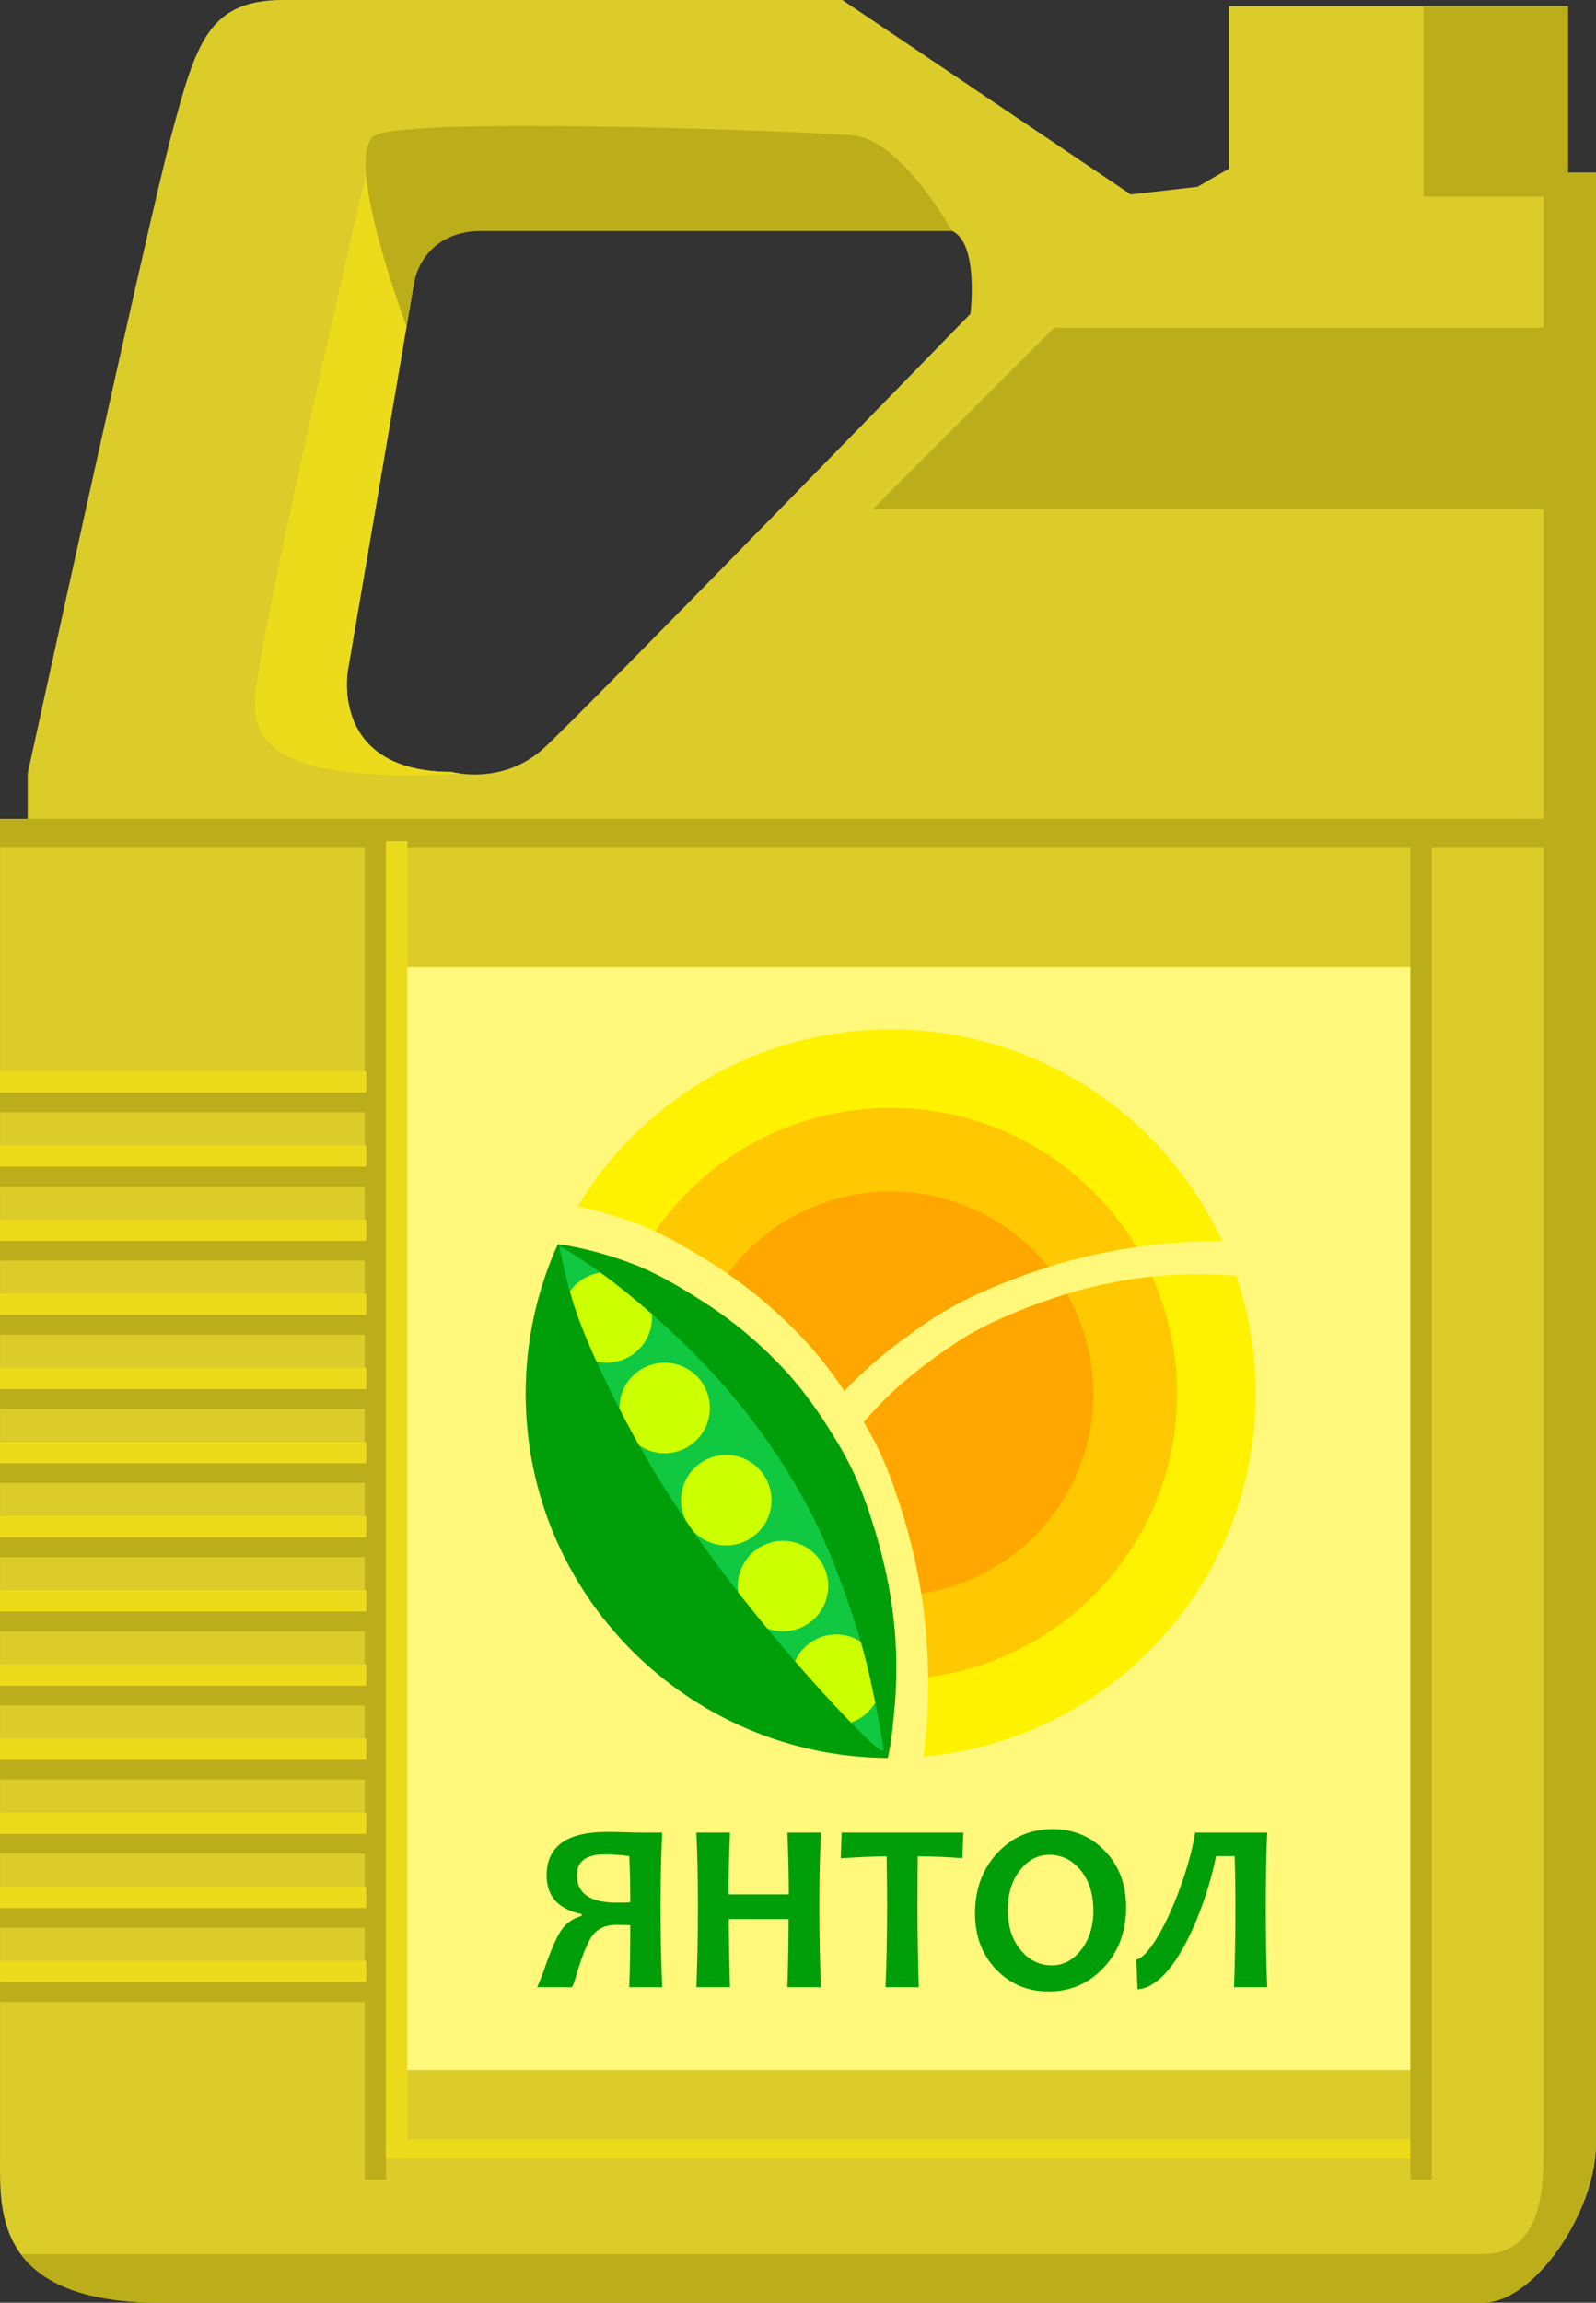 <?xml version="1.0" encoding="UTF-8"?> <!-- Creator: CorelDRAW 2017 --> <svg xmlns="http://www.w3.org/2000/svg" xmlns:xlink="http://www.w3.org/1999/xlink" xml:space="preserve" width="100%" height="100%" style="shape-rendering:geometricPrecision; text-rendering:geometricPrecision; image-rendering:optimizeQuality; fill-rule:evenodd; clip-rule:evenodd" viewBox="0 0 11832.34 17065.09"><rect x="0" y="0" width="11832.34" height="17065.09" fill="#333333" stroke="none"/> <defs> <style type="text/css"> <![CDATA[ .fil5 {fill:none} .fil7 {fill:#009E08} .fil11 {fill:#10C941} .fil6 {fill:#13B91B} .fil2 {fill:#BBAE1A} .fil12 {fill:#CCFF00} .fil0 {fill:#DBCC2A} .fil3 {fill:#E74A4C} .fil1 {fill:#ECDB1B} .fil10 {fill:#FFA600} .fil9 {fill:#FFC800} .fil8 {fill:#FFF200} .fil4 {fill:#FFF87A} .fil13 {fill:#009E08;fill-rule:nonzero} ]]> </style> <clipPath id="id0"> <path d="M6418.98 12876.22c-91.75,-88.93 -256.21,-259.72 -451.01,-480.62 -194.08,-220.21 -419.22,-489.84 -623.89,-762.98 -203.97,-272.41 -388.17,-548.36 -543.46,-813.05 -155.28,-264.62 -281.62,-518.72 -372.64,-717.76 -91.06,-199 -147.5,-343.72 -188.44,-482.01 -41.64,-137.66 -68.47,-268.93 -82.58,-332.43 -14.11,-63.53 -16.23,-59.99 39.51,-25.41 55.75,34.58 167.98,100.93 328.89,223.72 161.65,122.09 370.55,302.05 557.57,483.44 186.32,182.08 350.78,366.32 503.21,568.87 153.17,202.55 294.31,423.49 405.1,633.06 110.83,210.34 191.29,410.07 259.76,599.21 69.13,189.17 126.34,367.7 175.72,566.75 48.7,199.04 89.63,417.82 108.68,527.92 19.09,110.11 17.66,111.49 7.09,108.68 -10.6,-2.81 -31.07,-8.48 -123.52,-97.38l0 0 0 0 0.01 -0.01z"></path> </clipPath> </defs> <g id="Слой_x0020_1">  <path class="fil0" d="M8383.08 1441.21l-2137.58 -1441.21c0,0 -3594.96,0 -4145.48,0 -550.52,0 -644.79,311.67 -825.96,987.79 -181.06,676.15 -1068.68,4744.76 -1068.68,4744.76l0 335.53 -205.29 0c0,0 0,9550.09 0,9938.02 0,388.03 -32.39,1058.99 1196.44,1058.99 1228.72,0 9405.04,0 9793.69,0 388.69,0 842.12,-678.46 842.12,-1180.36 0,-502.01 0,-14605.34 0,-14605.34l-207.38 0 0 -1233.73 -2514.14 0 0 1204.45 -232.78 134.37 -494.95 56.73 -0.01 0zm-1325.67 269.67c-1123.62,0 -3201.26,0 -3484.2,0 -282.93,0 -436.5,-24.23 -509.24,412.27 -72.86,436.54 -485.12,2845.58 -485.12,2845.58 0,0 -137.49,751.83 768.05,751.83 0,0 379.92,105.09 687.09,-177.84 307.17,-282.94 3160.87,-3217.5 3160.87,-3217.5 0,0 64.63,-525.36 -137.45,-614.34l0 0z"></path> <path class="fil1" d="M3428.17 1207.81l-648.05 -203.76c0,0 -859.62,3664.2 -890.29,4187.37 -30.82,523.22 665.55,582.25 1530.44,542.29 -46.02,-5.55 -73.36,-13.16 -73.36,-13.16 -905.54,0 -768.06,-751.82 -768.06,-751.82 0,0 417.42,-2440.16 485.13,-2845.59 67.59,-405.32 184.16,-409.81 395.88,-412.26l-31.69 -503.07 0 0zm284.32 4508.51l0.15 0 -0.15 0z"></path> <path class="fil2" d="M7057.41 1710.88c0,0 -374.61,-674.47 -730.95,-706.82 -356.15,-32.35 -3301.05,-141.61 -3546.34,0 -245.24,141.58 233.81,1415.56 233.81,1415.56 22.19,-130.76 8.4,-46.94 50.04,-296.46 41.52,-249.53 226.31,-412.27 509.24,-412.27 282.94,0 2360.58,0 3484.2,0l0 -0.01z"></path> <path class="fil2" d="M154.31 16704.77c151.26,204.67 450.43,360.32 1042.21,360.32 1228.73,0 9405.05,0 9793.69,0 388.7,0 842.12,-678.46 842.12,-1180.36 0,-502.01 0,-14605.34 0,-14605.34l-207.38 0 0 -1233.73 -1071.9 0 0 1411.82 890.59 0 0 971.56 -3627.31 0 -1344.12 1344.12 4971.44 0 0 12176.3c0,356.2 -48.62,755.3 -453.43,755.3l-10835.91 0 0 0.01z"></path> <polygon class="fil2" points="0.09,6277.51 11573.45,6277.51 11573.45,6068.12 0.09,6068.12 "></polygon> <polygon class="fil3" points="0.09,8085.12 2715.64,8085.12 2715.64,7946.24 0.09,7946.24 "></polygon> <g id="_1222417344"> <polygon class="fil2" points="0.09,8242.84 2715.64,8242.84 2715.64,8085.12 0.09,8085.12 "></polygon> <polygon class="fil2" points="0.09,8792.34 2715.64,8792.34 2715.64,8634.5 0.09,8634.5 "></polygon> <polygon class="fil2" points="0.09,9341.69 2715.64,9341.69 2715.64,9183.96 0.09,9183.96 "></polygon> <polygon class="fil2" points="0.09,9891.04 2715.64,9891.04 2715.64,9733.34 0.09,9733.34 "></polygon> <polygon class="fil2" points="0.09,10440.53 2715.64,10440.53 2715.64,10282.73 0.09,10282.73 "></polygon> <polygon class="fil2" points="0.09,10989.88 2715.64,10989.88 2715.64,10832.18 0.09,10832.18 "></polygon> <polygon class="fil2" points="0.09,11539.37 2715.64,11539.37 2715.64,11381.57 0.09,11381.57 "></polygon> <polygon class="fil2" points="0.09,12088.75 2715.64,12088.75 2715.64,11930.88 0.09,11930.88 "></polygon> <polygon class="fil2" points="0.09,12638.11 2715.64,12638.11 2715.64,12480.37 0.09,12480.37 "></polygon> <polygon class="fil2" points="0.09,13187.6 2715.64,13187.6 2715.64,13029.72 0.09,13029.72 "></polygon> <polygon class="fil2" points="0.09,13736.95 2715.64,13736.95 2715.64,13579.25 0.09,13579.25 "></polygon> <polygon class="fil2" points="0.09,14286.44 2715.64,14286.44 2715.64,14128.64 0.09,14128.64 "></polygon> <polygon class="fil2" points="0.09,14835.79 2715.64,14835.79 2715.64,14677.94 0.09,14677.94 "></polygon> </g> <polygon class="fil3" points="0.09,8634.5 2715.64,8634.5 2715.64,8495.55 0.09,8495.55 "></polygon> <polygon class="fil3" points="0.09,9183.96 2715.64,9183.96 2715.64,9044.93 0.09,9044.93 "></polygon> <polygon class="fil3" points="0.09,9733.34 2715.64,9733.34 2715.64,9594.47 0.09,9594.47 "></polygon> <polygon class="fil3" points="0.09,10282.69 2715.64,10282.69 2715.64,10143.82 0.09,10143.82 "></polygon> <polygon class="fil3" points="0.09,10832.18 2715.64,10832.18 2715.64,10693.31 0.09,10693.31 "></polygon> <polygon class="fil3" points="0.09,11381.53 2715.64,11381.53 2715.64,11242.66 0.09,11242.66 "></polygon> <polygon class="fil3" points="0.09,11930.91 2715.64,11930.91 2715.64,11792 0.09,11792 "></polygon> <polygon class="fil3" points="0.09,12480.41 2715.64,12480.41 2715.64,12341.5 0.09,12341.5 "></polygon> <polygon class="fil3" points="0.09,13029.75 2715.64,13029.75 2715.64,12890.88 0.09,12890.88 "></polygon> <polygon class="fil3" points="0.09,13579.25 2715.64,13579.25 2715.64,13440.27 0.09,13440.27 "></polygon> <polygon class="fil3" points="0.09,14128.6 2715.64,14128.6 2715.64,13989.73 0.09,13989.73 "></polygon> <polygon class="fil3" points="0.09,14677.94 2715.64,14677.94 2715.64,14539.07 0.09,14539.07 "></polygon> <polygon class="fil2" points="2703.94,16152.46 2861.78,16152.46 2861.78,6233.46 2703.94,6233.46 "></polygon> <polygon class="fil1" points="2861.78,15994.61 10456.08,15994.61 10456.08,15855.74 2861.78,15855.74 "></polygon> <polygon class="fil1" points="2861.78,15994.61 3019.59,15994.61 3019.59,6233.42 2861.78,6233.42 "></polygon> <polygon class="fil2" points="10456.08,16152.46 10613.96,16152.46 10613.96,6233.46 10456.08,6233.46 "></polygon> <g id="_1222420128"> <polygon class="fil1" points="0.09,8096.63 2715.64,8096.63 2715.64,7938.89 0.09,7938.89 "></polygon> <polygon class="fil1" points="0.09,8646.12 2715.64,8646.12 2715.64,8488.28 0.09,8488.28 "></polygon> <polygon class="fil1" points="0.09,9195.47 2715.64,9195.47 2715.64,9037.74 0.09,9037.74 "></polygon> <polygon class="fil1" points="0.09,9744.82 2715.64,9744.82 2715.64,9587.12 0.09,9587.12 "></polygon> <polygon class="fil1" points="0.09,10294.31 2715.64,10294.31 2715.64,10136.51 0.09,10136.51 "></polygon> <polygon class="fil1" points="0.09,10843.66 2715.64,10843.66 2715.64,10685.96 0.09,10685.96 "></polygon> <polygon class="fil1" points="0.09,11393.15 2715.64,11393.15 2715.64,11235.35 0.09,11235.35 "></polygon> <polygon class="fil1" points="0.09,11942.54 2715.64,11942.54 2715.64,11784.66 0.09,11784.66 "></polygon> <polygon class="fil1" points="0.09,12491.89 2715.64,12491.89 2715.64,12334.15 0.09,12334.15 "></polygon> <polygon class="fil1" points="0.09,13041.38 2715.64,13041.38 2715.64,12883.5 0.09,12883.5 "></polygon> <polygon class="fil1" points="0.09,13590.73 2715.64,13590.73 2715.64,13433.03 0.09,13433.03 "></polygon> <polygon class="fil1" points="0.09,14140.22 2715.64,14140.22 2715.64,13982.42 0.09,13982.42 "></polygon> <polygon class="fil1" points="0.09,14689.57 2715.64,14689.57 2715.64,14531.73 0.09,14531.73 "></polygon> </g> <rect class="fil4" x="3019.6" y="7168.06" width="7436.48" height="8172.7"></rect> <g id="_1222471360"> <rect class="fil5" x="3362.26" y="7319.58" width="6586.98" height="7407.16"></rect> <path class="fil6" d="M6254.52 10314.97l-12.68 13.41c4.21,-4.24 8.44,-9.18 12.68,-13.41z"></path> <path class="fil7" d="M6581.98 13027.96c-1484.93,-11.29 -2684.74,-1215.34 -2684.74,-2699.58 0,-394.54 85.4,-769.3 237.87,-1107.36 26.1,2.12 74.05,7.74 165.15,28.22 102.32,22.59 258.29,64.23 402.98,122.09 143.95,57.9 275.96,131.3 407.23,211.76 130.57,79.73 260.45,166.54 395.23,276.65 134.08,110.8 274.52,245.62 389.6,382.55 115.73,137.59 207.48,277.34 283.7,400.86 75.52,123.52 136.2,230.77 199.74,389.6 63.53,158.76 129.88,369.1 175.75,566.02 46.58,196.92 71.98,379.7 83.27,549.79 11.3,170.81 9.18,328.18 -2.81,472.87 -11.29,144.69 -27.56,278.08 -40.24,343 -4.24,20.47 -8.48,42.37 -12.72,63.53l0 0 -0.01 0z"></path> <path class="fil8" d="M9164.41 9453.91c94.6,274.53 145.41,568.17 145.41,874.47 0,1409.41 -1081.95,2566.19 -2462.45,2688.98 2.09,-16.23 4.25,-33.85 5.63,-53.62 16.24,-172.95 20.48,-193.38 26.11,-343.73 5.66,-150.31 2.16,-322.52 -12.69,-508.84 -15.5,-185.63 -43.06,-385.37 -93.87,-599.91 -50.11,-214.57 -122.78,-444.66 -191.95,-617.56 -57.21,-142.56 -112.22,-247.03 -175.75,-355.02 57.87,-67.04 118.55,-131.96 179.99,-191.95 128.42,-124.94 261.85,-225.87 379.7,-310.57 117.86,-83.96 220.9,-151.74 374.77,-226.53 154.55,-74.1 359.23,-155.28 552.63,-215.26 192.65,-59.26 373.34,-97.39 542.73,-120.67 168.67,-23.29 326.04,-31.77 471.45,-30.38 97.38,0.73 188.44,5.66 258.29,10.6l0 0 0 0 0 -0.01z"></path> <path class="fil8" d="M6603.88 7628.8c1089.71,0 2029.09,642.97 2457.48,1568.93 -52.2,-0.69 -110.8,0 -173.6,2.12 -150.31,4.94 -321.83,20.44 -506.04,48.69 -184.89,28.22 -381.85,69.86 -592.88,134.82 -210.3,64.89 -434.02,153.82 -602.72,235.01 -167.97,81.15 -280.15,155.25 -409.34,247 -128.41,92.49 -273.83,202.59 -414.28,338.79 -34.58,33.89 -69.16,68.47 -102.35,104.44l0 0c-59.99,-90.33 -128.42,-184.9 -206.8,-278.07 -126.33,-149.62 -278.76,-296.43 -426.3,-417.13 -146.77,-120.67 -287.94,-215.23 -431.2,-302.75 -142.56,-86.81 -287.25,-167.27 -444.66,-230.8 -157.37,-62.8 -327.46,-108.68 -439.69,-133.35 -9.87,-2.85 -19.74,-4.97 -28.91,-6.36 472.84,-785.57 1335.32,-1311.33 2321.28,-1311.33l0 0 0.01 -0.01z"></path> <path class="fil6" d="M6254.52 10314.27l-12.68 14.11c4.21,-4.24 8.44,-9.17 12.68,-14.11z"></path> <path class="fil7" d="M6644.12 12445.71c-13.41,0.7 -26.83,0.7 -40.24,0.7 -1173.01,0 -2122.97,-948.57 -2122.97,-2118.03 0,-343.73 81.89,-667.68 227.27,-954.93 142.56,57.17 272.41,130.58 402.29,209.61 130.57,79.76 260.45,166.58 395.23,276.68 134.08,110.8 274.56,245.62 389.6,382.55 115.73,137.59 207.48,277.34 283.7,400.86 75.52,123.52 136.2,230.77 199.74,389.6 63.53,158.76 129.88,369.1 175.75,566.02 46.58,196.88 71.98,379.7 83.27,549.79 7.06,103.74 8.45,203.28 6.36,297.15l0 0 0 0z"></path> <path class="fil9" d="M8541.22 9460.27c119.28,265.39 185.63,558.96 185.63,868.11 0,1075.59 -803.88,1964.17 -1845.59,2100.37 -1.42,-100.19 -5.67,-206.09 -14.84,-317.58 -15.5,-185.63 -43.07,-385.37 -93.87,-599.91 -50.12,-214.57 -122.79,-444.66 -191.95,-617.56 -57.17,-142.56 -112.23,-247.03 -175.76,-354.98 57.91,-67.08 118.59,-132.69 180,-191.99 128.41,-124.91 261.84,-225.87 379.7,-310.53 117.85,-84 220.9,-151.78 374.76,-226.57 154.55,-74.1 359.23,-155.25 552.64,-215.24 192.64,-59.29 373.33,-97.42 542.73,-120.7 35.97,-4.93 71.28,-9.18 106.55,-13.41l0 0 0 -0.01z"></path> <path class="fil9" d="M6603.88 8210.35c774.23,0 1451.05,413.58 1822.3,1031.1 -14.81,2.16 -29.64,4.25 -44.45,6.4 -184.89,28.91 -381.85,69.86 -592.89,135.51 -210.29,64.89 -434.01,153.82 -602.71,234.98 -167.97,81.18 -280.16,155.28 -409.34,247.03 -128.42,91.76 -273.83,202.59 -414.28,338.79 -34.58,33.16 -69.17,68.47 -102.36,104.44l0 0c-59.98,-90.33 -128.41,-184.9 -206.79,-278.07 -126.33,-149.62 -278.77,-296.43 -426.3,-417.13 -146.77,-120.67 -287.95,-215.23 -431.2,-302.75 -110.11,-67.73 -221.6,-131.26 -339.49,-185.62 383.24,-552.64 1022.7,-914.68 1747.51,-914.68z"></path> <path class="fil6" d="M6254.52 10314.27l-12.68 14.11c4.21,-4.24 8.44,-9.17 12.68,-14.11z"></path> <path class="fil7" d="M6600.33 11826.73c-827.86,-2.12 -1498.35,-671.88 -1498.35,-1498.35 0,-235.01 54.36,-456.64 151.05,-654.99 83.27,55.78 166.54,116.47 252.67,186.36 134.08,110.8 274.56,245.61 389.6,382.55 115.73,137.59 207.48,277.34 283.7,400.85 75.52,123.53 136.2,230.77 199.74,389.6 63.53,158.76 129.88,369.1 175.75,566.02 18.35,78.34 33.85,153.86 45.84,227.96l0 0z"></path> <path class="fil10" d="M7909.55 9588.73c124.91,218.09 195.5,470.75 195.5,739.65 0,750.22 -552.6,1372.02 -1274.6,1481.39 -14.84,-96.69 -33.19,-195.5 -57.9,-298.51 -50.12,-214.57 -122.79,-444.66 -191.95,-617.56 -57.17,-142.56 -112.23,-247.03 -175.76,-355.02 57.91,-67.04 118.59,-132.65 180,-191.95 128.41,-124.94 261.84,-225.87 379.7,-310.57 117.85,-83.96 220.9,-151.74 374.76,-226.53 154.55,-74.1 359.23,-155.24 552.64,-215.26l17.62 -5.67 0 0.04 0 0 -0.01 -0.01z"></path> <path class="fil10" d="M6603.88 8830.03c472.18,0 893.51,218.09 1168.77,558.27 -205.4,64.19 -422.75,150.31 -586.53,230.04 -167.97,81.18 -280.15,155.28 -409.34,247.07 -128.41,92.45 -273.83,202.55 -414.28,338.75 -34.58,33.16 -69.16,68.47 -102.35,104.44l0 0c-59.99,-90.33 -128.42,-184.9 -206.8,-278.04 -126.33,-149.66 -278.76,-296.46 -426.3,-417.17 -78.3,-64.88 -155.24,-122.09 -232.16,-174.29 273.84,-369.14 713.52,-609.08 1208.98,-609.08l0 0 0 0 0.01 0.01z"></path> <path class="fil11" d="M6418.98 12876.22c-91.75,-88.93 -256.21,-259.72 -451.01,-480.62 -194.08,-220.21 -419.22,-489.84 -623.89,-762.98 -203.97,-272.41 -388.17,-548.36 -543.46,-813.05 -155.28,-264.62 -281.62,-518.72 -372.64,-717.76 -91.06,-199 -147.5,-343.72 -188.44,-482.01 -41.64,-137.66 -68.47,-268.93 -82.58,-332.43 -14.11,-63.53 -16.23,-59.99 39.51,-25.41 55.75,34.58 167.98,100.93 328.89,223.72 161.65,122.09 370.55,302.05 557.57,483.44 186.32,182.08 350.78,366.32 503.21,568.87 153.17,202.55 294.31,423.49 405.1,633.06 110.83,210.34 191.29,410.07 259.76,599.21 69.13,189.17 126.34,367.7 175.72,566.75 48.7,199.04 89.63,417.82 108.68,527.92 19.09,110.11 17.66,111.49 7.09,108.68 -10.6,-2.81 -31.07,-8.48 -123.52,-97.38l0 0 0 0 0.01 -0.01z"></path> <g> </g> <g> </g> <g style="clip-path:url(#id0)"> <g id="_1222457056"> <circle class="fil12" cx="4498.57" cy="9763.06" r="335.24"></circle> <circle class="fil12" cx="4927.65" cy="10434.25" r="335.24"></circle> <circle class="fil12" cx="5384.29" cy="11117.46" r="335.24"></circle> <circle class="fil12" cx="5804.94" cy="11754.03" r="335.24"></circle> <circle class="fil12" cx="6200.17" cy="12447.8" r="335.24"></circle> </g> </g> <path class="fil5" d="M6418.98 12876.22c-91.75,-88.93 -256.21,-259.72 -451.01,-480.62 -194.08,-220.21 -419.22,-489.84 -623.89,-762.98 -203.97,-272.41 -388.17,-548.36 -543.46,-813.05 -155.28,-264.62 -281.62,-518.72 -372.64,-717.76 -91.06,-199 -147.5,-343.72 -188.44,-482.01 -41.64,-137.66 -68.47,-268.93 -82.58,-332.43 -14.11,-63.53 -16.23,-59.99 39.51,-25.41 55.75,34.58 167.98,100.93 328.89,223.72 161.65,122.09 370.55,302.05 557.57,483.44 186.32,182.08 350.78,366.32 503.21,568.87 153.17,202.55 294.31,423.49 405.1,633.06 110.83,210.34 191.29,410.07 259.76,599.21 69.13,189.17 126.34,367.7 175.72,566.75 48.7,199.04 89.63,417.82 108.68,527.92 19.09,110.11 17.66,111.49 7.09,108.68 -10.6,-2.81 -31.07,-8.48 -123.52,-97.38l0 0 0 0 0.01 -0.01z"></path> <path class="fil5" d="M6418.98 12876.22c-91.75,-88.93 -256.21,-259.72 -451.01,-480.62 -194.08,-220.21 -419.22,-489.84 -623.89,-762.98 -203.97,-272.41 -388.17,-548.36 -543.46,-813.05 -155.28,-264.62 -281.62,-518.72 -372.64,-717.76 -91.06,-199 -147.5,-343.72 -188.44,-482.01 -41.64,-137.66 -68.47,-268.93 -82.58,-332.43 -14.11,-63.53 -16.23,-59.99 39.51,-25.41 55.75,34.58 167.98,100.93 328.89,223.72 161.65,122.09 370.55,302.05 557.57,483.44 186.32,182.08 350.78,366.32 503.21,568.87 153.17,202.55 294.31,423.49 405.1,633.06 110.83,210.34 191.29,410.07 259.76,599.21 69.13,189.17 126.34,367.7 175.72,566.75 48.7,199.04 89.63,417.82 108.68,527.92 19.09,110.11 17.66,111.49 7.09,108.68 -10.6,-2.81 -31.07,-8.48 -123.52,-97.38l0 0 0 0 0.01 -0.01z"></path> <path class="fil5" d="M6418.98 12876.22c-91.75,-88.93 -256.21,-259.72 -451.01,-480.62 -194.08,-220.21 -419.22,-489.84 -623.89,-762.98 -203.97,-272.41 -388.17,-548.36 -543.46,-813.05 -155.28,-264.62 -281.62,-518.72 -372.64,-717.76 -91.06,-199 -147.5,-343.72 -188.44,-482.01 -41.64,-137.66 -68.47,-268.93 -82.58,-332.43 -14.11,-63.53 -16.23,-59.99 39.51,-25.41 55.75,34.58 167.98,100.93 328.89,223.72 161.65,122.09 370.55,302.05 557.57,483.44 186.32,182.08 350.78,366.32 503.21,568.87 153.17,202.55 294.31,423.49 405.1,633.06 110.83,210.34 191.29,410.07 259.76,599.21 69.13,189.17 126.34,367.7 175.72,566.75 48.7,199.04 89.63,417.82 108.68,527.92 19.09,110.11 17.66,111.49 7.09,108.68 -10.6,-2.81 -31.07,-8.48 -123.52,-97.38l0 0 0 0 0.01 -0.01z"></path> <path class="fil13" d="M4909.45 14726.74l-244.44 0c5.37,-136.64 7.78,-289.8 7.78,-459.16 -30.3,-1.79 -66.34,-2.7 -108.09,-2.7 -72.67,0 -129.15,24.92 -169.07,75.08 -39.66,50.15 -84.4,161.57 -133.64,333.93 -5.7,21.34 -13.53,38.75 -22.85,52.85l-256.76 0c8.73,-18.93 24.34,-57.02 46.57,-115.29 53.77,-157.67 99.1,-261.88 135.73,-312.32 36.63,-50.49 85.9,-83.79 147.46,-100.31l0 -14.12c-172.98,-35.75 -259.47,-131.23 -259.47,-286.81 0,-214.72 148.93,-321.9 446.85,-321.9 44.74,0 94.89,0.92 151.05,2.67 55.89,1.83 91.31,2.41 106.01,2.41l152.87 0c-8.11,151.38 -12.32,333.93 -12.32,547.49 0,221.6 4.21,421 12.32,598.18l0 0zm-236.66 -629.11c0,-123.15 -2.41,-237.57 -7.78,-342.96 -68.8,-8.4 -128.86,-12.32 -180.51,-12.32 -138.44,0 -207.52,51.36 -207.52,153.76 0,136.05 98.84,204.19 296.42,204.19 36.95,0 70.26,-0.88 99.39,-2.67l0 0zm1413.83 629.11l-248.94 0c5.71,-194.28 8.7,-362.43 8.7,-505.11l-443.22 0c0,127.94 2.66,296.42 8.69,505.11l-248.97 0c7.53,-193.7 11.4,-393.4 11.4,-599.09 0,-208.11 -3.88,-390.41 -11.4,-546.57l248.97 0c-6.91,164.86 -10.53,317.44 -10.53,457.67l446.85 0c0,-123.74 -3.58,-276.29 -10.49,-457.67l248.94 0c-8.08,149.25 -12.32,331.26 -12.32,546.57 0,224.63 4.24,424.33 12.32,599.09l0 0 0 0zm1054.98 -1145.66l-6.29 189.21c-117.12,-8.7 -227.63,-13.24 -331.55,-13.24 -1.21,111.13 -1.79,234.54 -1.79,370.6 0,211.1 3.29,410.8 9.62,599.09l-246.27 0c7.53,-186.5 11.44,-386.16 11.44,-599.09 0,-133.65 -1.24,-257.39 -3.62,-370.6 -82.57,0 -196.12,4.83 -340.25,14.12l6.91 -190.08 901.81 0 0 0 -0.01 -0.01zm1206.98 551.68c0,180.19 -54.98,329.44 -165.49,448.06 -110.21,118.29 -246.56,177.47 -409.01,177.47 -155,0 -284.4,-54.36 -388.91,-163.07 -104.5,-108.72 -156.45,-247.15 -156.45,-414.72 0,-180.21 54.94,-329.47 165.15,-448.05 110.51,-118.33 246.86,-177.52 409.31,-177.52 154.67,0 284.4,54.07 388.91,162.78 104.21,108.42 156.45,246.86 156.45,415.05l0.04 0 0 0zm-242.7 25.52c0,-122.54 -31.51,-221.93 -94.27,-298.22 -62.76,-76.25 -140.26,-114.41 -232.12,-114.41 -85.9,0 -158.57,38.45 -218.35,115.33 -59.76,76.87 -89.78,173.86 -89.78,291.3 0,121.92 31.51,221.31 94.57,297.89 63.09,76.29 140.26,114.71 231.87,114.71 85.57,0 158.24,-38.42 218.31,-115.62 59.76,-77.17 89.78,-174.15 89.78,-290.98l0 0 -0.01 0zm1288.93 -577.2c-7.2,155.57 -10.53,333.64 -10.53,534.25 0,222.84 3.33,426.74 10.53,611.42l-246.23 0c6.91,-169.06 10.49,-364.86 10.49,-587.69 0,-154.96 -1.79,-282.61 -5.41,-383.5l-138.14 0c-8.7,45.07 -20.11,93.4 -33.92,145.05 -13.82,51.66 -29.76,104.51 -47.74,158.87 -18.31,54.06 -38.46,108.42 -60.39,162.15 -21.89,54.07 -45.62,106.01 -71.14,156.17 -25.55,50.15 -52.57,96.98 -81.11,140.55 -28.52,43.24 -58.24,81.37 -89.2,113.83 -31.21,32.42 -63.35,58.53 -96.69,77.75 -33.62,19.53 -67.55,30.05 -102.1,31.84l-9.02 -220.13c22.52,-3.91 47.15,-21.02 73.88,-51.03 27.05,-29.76 55.27,-69.09 84.11,-117.45 29.1,-48.33 57.94,-103.6 86.2,-165.74 28.51,-62.18 55.23,-127.36 80.16,-195.83 24.93,-68.17 47.16,-137.52 66.97,-208.1 19.52,-70.26 34.54,-137.85 45.04,-202.41l534.25 0 0 0 -0.01 0z"></path> </g> </g> </svg> 